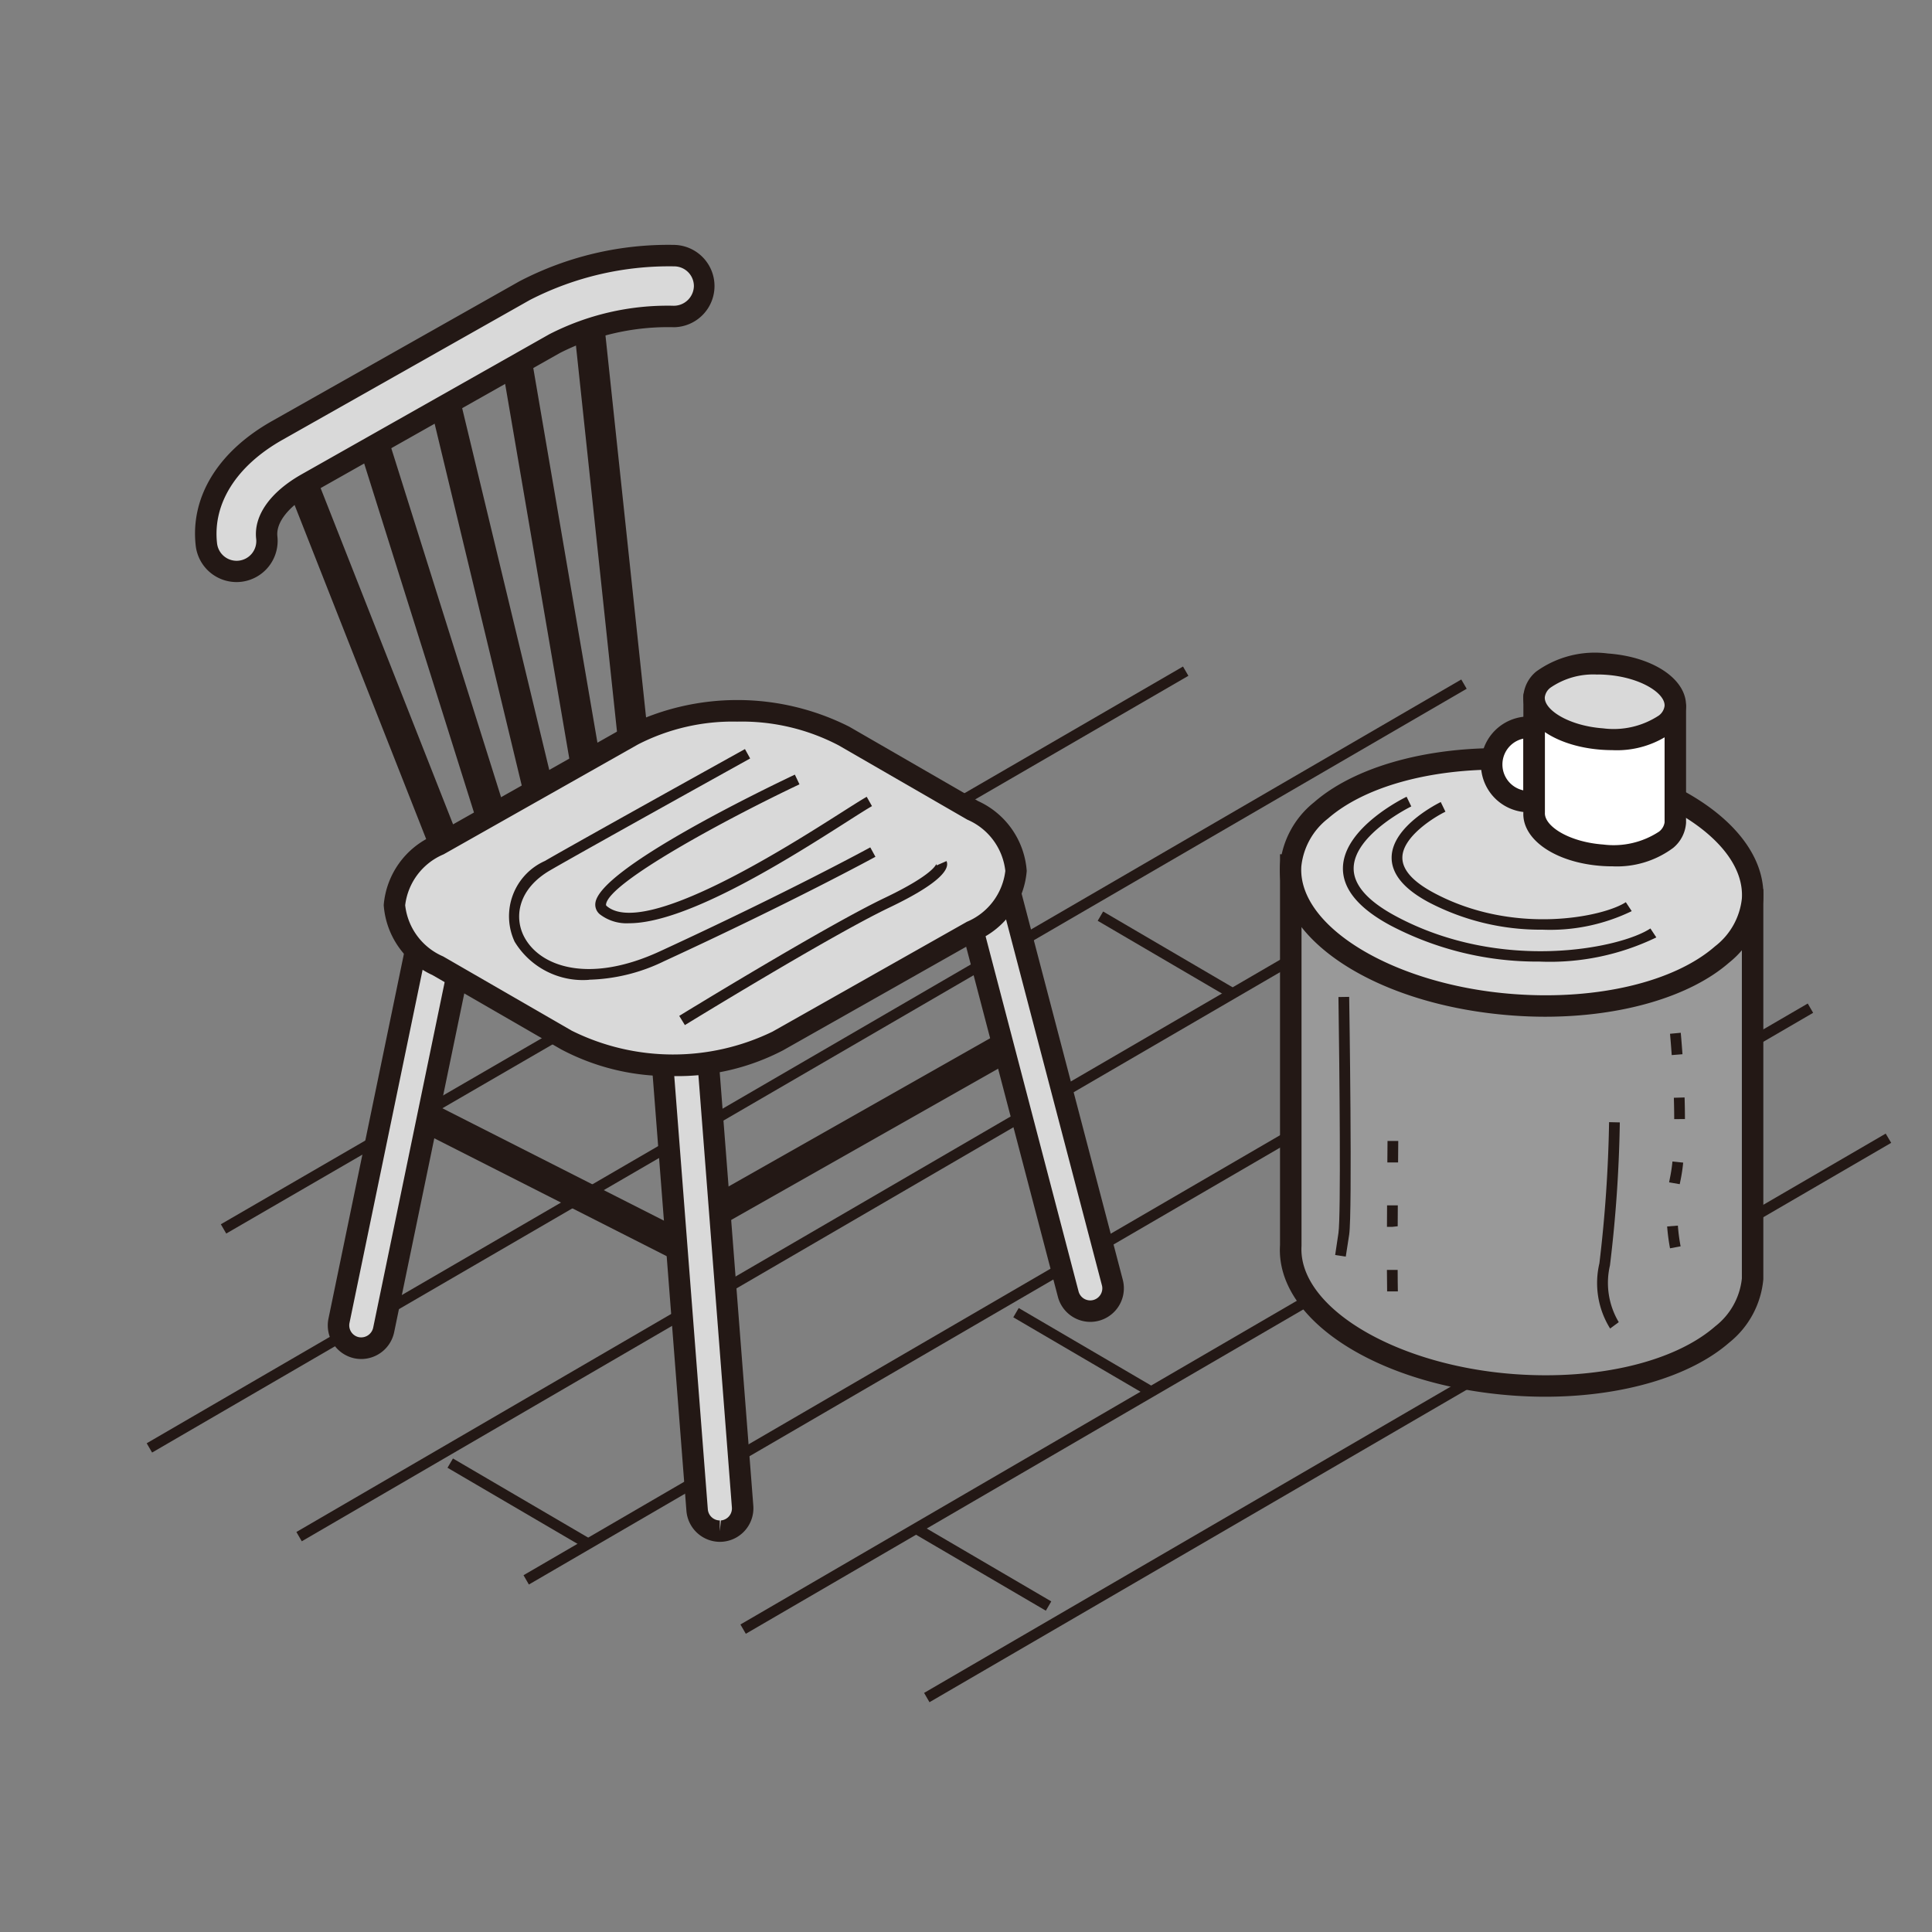 <svg xmlns="http://www.w3.org/2000/svg" xmlns:xlink="http://www.w3.org/1999/xlink" width="90" height="90" viewBox="0 0 90 90">
  <rect x="0" y="0" width="90" height="90" fill="#808080" stroke="none"/>
  <defs>
    <clipPath id="clip-path">
      <rect id="長方形_1056" data-name="長方形 1056" width="81.251" height="67.887" transform="translate(0 0)" fill="none"/>
    </clipPath>
  </defs>
  <g id="グループ_1754" data-name="グループ 1754" transform="translate(-656 -596)">
    <rect id="長方形_978" data-name="長方形 978" width="90" height="90" transform="translate(656 596)" fill="none"/>
    <g id="グループ_1582" data-name="グループ 1582" transform="translate(662.843 607.408)">
      <rect id="長方形_1043" data-name="長方形 1043" width="1.418" height="14.052" transform="translate(12.077 40.953) rotate(-63.103)" fill="#231815"/>
      <rect id="長方形_1044" data-name="長方形 1044" width="16.808" height="1.417" transform="matrix(0.87, -0.493, 0.493, 0.87, 26.155, 44.396)" fill="#231815"/>
      <path id="パス_2280" data-name="パス 2280" d="M36.331,67.671,81.126,41.613Z" fill="#fff"/>
      <path id="パス_2281" data-name="パス 2281" d="M36.205,67.454l.251.433,44.8-26.057L81,41.4Z" fill="#231815"/>
      <line id="線_211" data-name="線 211" x1="49.723" y2="28.924" transform="translate(27.772 35.557)" fill="#fff"/>
      <path id="パス_2282" data-name="パス 2282" d="M27.9,64.7l-.251-.433L77.369,35.34l.251.433Z" fill="#231815"/>
      <line id="線_212" data-name="線 212" x1="56.863" y2="33.077" transform="translate(17.669 29.112)" fill="#fff"/>
      <path id="パス_2283" data-name="パス 2283" d="M17.795,62.405l-.251-.433L74.407,28.9l.251.433Z" fill="#231815"/>
      <line id="線_213" data-name="線 213" x1="60.85" y2="35.396" transform="translate(7.089 24.778)" fill="#fff"/>
      <path id="パス_2284" data-name="パス 2284" d="M7.215,60.391l-.251-.433,60.85-35.4.251.433Z" fill="#231815"/>
      <path id="パス_2285" data-name="パス 2285" d="M.125,56.057,61.346,20.445Z" fill="#fff"/>
      <rect id="長方形_1045" data-name="長方形 1045" width="70.824" height="0.5" transform="translate(-0.009 55.825) rotate(-30.157)" fill="#231815"/>
      <line id="線_214" data-name="線 214" x1="44.782" y2="26.05" transform="translate(3.591 19.823)" fill="#fff"/>
      <rect id="長方形_1046" data-name="長方形 1046" width="51.807" height="0.5" transform="translate(3.445 45.623) rotate(-30.1)" fill="#231815"/>
      <rect id="長方形_1047" data-name="長方形 1047" width="1.417" height="20.484" transform="translate(19.759 2.543) rotate(-6.067)" fill="#231815"/>
      <rect id="長方形_1048" data-name="長方形 1048" width="1.417" height="20.021" transform="translate(16.34 4.441) rotate(-9.716)" fill="#231815"/>
      <rect id="長方形_1049" data-name="長方形 1049" width="1.417" height="19.643" transform="matrix(0.972, -0.234, 0.234, 0.972, 12.925, 6.341)" fill="#231815"/>
      <rect id="長方形_1050" data-name="長方形 1050" width="1.418" height="19.354" transform="translate(9.511 8.241) rotate(-17.463)" fill="#231815"/>
      <rect id="長方形_1051" data-name="長方形 1051" width="1.417" height="19.159" transform="translate(6.102 10.142) rotate(-21.5)" fill="#231815"/>
      <g id="グループ_1581" data-name="グループ 1581">
        <g id="グループ_1580" data-name="グループ 1580" clip-path="url(#clip-path)">
          <path id="パス_2286" data-name="パス 2286" d="M4.176,15.207a1.418,1.418,0,0,1-1.407-1.261c-.227-2.054.973-3.985,3.3-5.3L17.592,2.132A14.623,14.623,0,0,1,24.57.5a1.418,1.418,0,0,1-.006,2.835h-.07A11.551,11.551,0,0,0,18.987,4.6L7.459,11.116c-1.287.727-1.969,1.645-1.872,2.517a1.421,1.421,0,0,1-1.411,1.574" fill="#d9d9d9"/>
          <path id="パス_2287" data-name="パス 2287" d="M4.176,15.707A1.914,1.914,0,0,1,2.273,14c-.251-2.263,1.042-4.372,3.545-5.788L17.346,1.7A15.008,15.008,0,0,1,24.567,0a1.918,1.918,0,0,1,0,3.835h0a11.138,11.138,0,0,0-5.327,1.2L7.7,11.551c-1.088.615-1.694,1.373-1.621,2.027A1.919,1.919,0,0,1,4.39,15.695a1.932,1.932,0,0,1-.214.012M24.568,1a14.2,14.2,0,0,0-6.729,1.567L6.311,9.083c-2.139,1.21-3.249,2.962-3.044,4.808a.917.917,0,1,0,1.823-.2c-.12-1.081.654-2.177,2.123-3.007L18.741,4.165a12.072,12.072,0,0,1,5.753-1.331h0a.937.937,0,0,0,.987-.913A.919.919,0,0,0,24.568,1" fill="#231815"/>
          <path id="パス_2288" data-name="パス 2288" d="M26.69,59.917a1.063,1.063,0,0,1-1.059-.981L23.87,36.211a1.063,1.063,0,1,1,2.119-.164l1.762,22.725a1.064,1.064,0,0,1-.978,1.142l-.083,0" fill="#d9d9d9"/>
          <path id="パス_2289" data-name="パス 2289" d="M26.69,60.417a1.57,1.57,0,0,1-1.557-1.443L23.372,36.25a1.563,1.563,0,1,1,3.116-.241l1.761,22.724a1.565,1.565,0,0,1-1.437,1.679Zm-1.779-24.85h-.035a.561.561,0,0,0-.507.6L26.13,58.9a.565.565,0,0,0,.56.52v.5l.048-.5a.563.563,0,0,0,.514-.6L25.491,36.086a.569.569,0,0,0-.58-.519" fill="#231815"/>
          <path id="パス_2290" data-name="パス 2290" d="M9.989,51.4a1.063,1.063,0,0,1-1.042-1.278L13.09,30.095a1.063,1.063,0,1,1,2.082.43L11.029,50.547a1.063,1.063,0,0,1-1.04.848" fill="#d9d9d9"/>
          <path id="パス_2291" data-name="パス 2291" d="M9.99,51.9a1.623,1.623,0,0,1-.32-.032,1.567,1.567,0,0,1-1.212-1.847L12.6,29.993A1.567,1.567,0,0,1,13.276,29a1.546,1.546,0,0,1,1.175-.219,1.565,1.565,0,0,1,1.212,1.846L11.519,50.648A1.568,1.568,0,0,1,9.99,51.9m4.137-22.149a.548.548,0,0,0-.3.09.564.564,0,0,0-.245.36L9.438,50.218a.562.562,0,0,0,.437.665.574.574,0,0,0,.665-.437l4.142-20.022a.562.562,0,0,0-.436-.665.536.536,0,0,0-.119-.013" fill="#231815"/>
          <path id="パス_2292" data-name="パス 2292" d="M43.949,49.669a1.063,1.063,0,0,1-1.028-.794l-5.27-20.112a1.063,1.063,0,1,1,2.057-.539l5.27,20.112a1.063,1.063,0,0,1-.759,1.3,1.093,1.093,0,0,1-.27.035" fill="#d9d9d9"/>
          <path id="パス_2293" data-name="パス 2293" d="M43.949,50.17A1.564,1.564,0,0,1,42.437,49L37.167,28.89a1.563,1.563,0,0,1,3.024-.793l5.27,20.113a1.566,1.566,0,0,1-1.512,1.96M38.681,27.93a.535.535,0,0,0-.143.019.562.562,0,0,0-.345.261.555.555,0,0,0-.058.427L43.4,48.749a.562.562,0,0,0,1.03.141.552.552,0,0,0,.058-.426l-5.27-20.113a.562.562,0,0,0-.542-.421" fill="#231815"/>
          <path id="パス_2294" data-name="パス 2294" d="M38.468,26.343c2.7,1.559,2.689,4.09-.026,5.625l-9.053,5.117a11.022,11.022,0,0,1-9.845-.044l-6-3.461c-2.7-1.559-2.688-4.09.026-5.625l9.054-5.118a11.026,11.026,0,0,1,9.845.045Z" fill="#d9d9d9"/>
          <path id="パス_2295" data-name="パス 2295" d="M24.518,38.719a10.7,10.7,0,0,1-5.224-1.245L13.3,34.013a3.886,3.886,0,0,1-2.268-3.258,3.885,3.885,0,0,1,2.3-3.235L22.383,22.4a11.558,11.558,0,0,1,10.341.047l5.994,3.461a3.881,3.881,0,0,1,2.268,3.256,3.883,3.883,0,0,1-2.3,3.236L29.635,37.52a10.626,10.626,0,0,1-5.117,1.2M27.5,22.208a9.658,9.658,0,0,0-4.625,1.064L13.822,28.39a2.953,2.953,0,0,0-1.79,2.37A2.95,2.95,0,0,0,13.8,33.146l5.994,3.461a10.607,10.607,0,0,0,9.349.043L38.2,31.532a2.951,2.951,0,0,0,1.789-2.37,2.951,2.951,0,0,0-1.768-2.386l-5.994-3.461A9.718,9.718,0,0,0,27.5,22.208" fill="#231815"/>
          <path id="パス_2296" data-name="パス 2296" d="M53.284,28.921v17.7c-.2,3.149,4.456,6.051,10.4,6.481S74.6,51.329,74.8,48.179v-17.7Z" fill="#999"/>
          <path id="パス_2297" data-name="パス 2297" d="M65.138,53.657c-.492,0-.991-.018-1.494-.054-6.309-.457-11.079-3.536-10.859-7.012V28.384L75.3,30.012V48.179a4.266,4.266,0,0,1-1.585,2.953c-1.833,1.6-5.031,2.525-8.574,2.525m-11.354-24.2V46.623c-.18,2.855,4.369,5.58,9.932,5.982,3.872.28,7.445-.573,9.338-2.226A3.247,3.247,0,0,0,74.3,48.147v-17.2Z" fill="#231815"/>
          <path id="パス_2298" data-name="パス 2298" d="M74.8,30.477c-.2,3.15-5.176,5.355-11.117,4.925s-10.6-3.332-10.4-6.481S58.46,23.566,64.4,24,75,27.327,74.8,30.477" fill="#d9d9d9"/>
          <path id="パス_2299" data-name="パス 2299" d="M65.137,35.955c-.492,0-.991-.018-1.494-.055-6.309-.456-11.078-3.536-10.859-7.011a4.263,4.263,0,0,1,1.584-2.921c2.087-1.822,5.944-2.772,10.068-2.471,6.309.456,11.079,3.536,10.86,7.012a4.264,4.264,0,0,1-1.585,2.921c-1.832,1.6-5.03,2.525-8.574,2.525M62.922,24.442c-3.3,0-6.241.834-7.9,2.279a3.253,3.253,0,0,0-1.244,2.231c-.178,2.823,4.37,5.549,9.933,5.951,3.873.283,7.445-.573,9.338-2.227A3.239,3.239,0,0,0,74.3,30.445l.5.032-.5-.032c.179-2.823-4.37-5.548-9.933-5.951-.486-.035-.968-.052-1.442-.052" fill="#231815"/>
          <path id="パス_2300" data-name="パス 2300" d="M64.377,22.468a1.732,1.732,0,0,0,0,3.464,1.769,1.769,0,0,0,.244-.025V22.493a1.627,1.627,0,0,0-.244-.025" fill="#fff"/>
          <path id="パス_2301" data-name="パス 2301" d="M64.377,26.432a2.232,2.232,0,0,1,0-4.464,1.9,1.9,0,0,1,.285.026l.429.061.03.438v3.849l-.431.06a2.092,2.092,0,0,1-.313.03M64.121,23a1.232,1.232,0,0,0,0,2.41Z" fill="#231815"/>
          <path id="パス_2302" data-name="パス 2302" d="M64.621,21.038V26.45c-.061.964,1.362,1.851,3.179,1.982s3.338-.543,3.4-1.506V21.514Z" fill="#fff"/>
          <path id="パス_2303" data-name="パス 2303" d="M68.258,28.949c-.162,0-.327-.006-.494-.018-2.157-.156-3.722-1.236-3.642-2.512V21.038a.5.5,0,0,1,.536-.5l6.578.475a.5.5,0,0,1,.464.5v5.413a1.655,1.655,0,0,1-.6,1.164,4.389,4.389,0,0,1-2.838.858m-3.137-7.373v4.875c-.038.621,1.116,1.367,2.715,1.483a3.852,3.852,0,0,0,2.6-.6A.666.666,0,0,0,70.7,26.9V21.979Z" fill="#231815"/>
          <path id="パス_2304" data-name="パス 2304" d="M71.2,21.514c-.061.963-1.583,1.637-3.4,1.506S64.56,22,64.621,21.038s1.583-1.637,3.4-1.506,3.24,1.019,3.179,1.982" fill="#d9d9d9"/>
          <path id="パス_2305" data-name="パス 2305" d="M68.258,23.536c-.162,0-.327-.006-.494-.018-2.156-.156-3.722-1.235-3.642-2.511a1.643,1.643,0,0,1,.6-1.134,4.672,4.672,0,0,1,3.332-.839c2.157.155,3.723,1.235,3.642,2.511a1.643,1.643,0,0,1-.6,1.133,4.387,4.387,0,0,1-2.838.858m-.682-3.52a3.511,3.511,0,0,0-2.193.611.663.663,0,0,0-.263.443c-.037.589,1.117,1.335,2.716,1.451a3.829,3.829,0,0,0,2.6-.6.667.667,0,0,0,.263-.443c.037-.59-1.117-1.336-2.716-1.451-.138-.01-.274-.015-.409-.015" fill="#231815"/>
          <path id="パス_2306" data-name="パス 2306" d="M55.848,47.13l-.494-.074.153-1.026c.119-.795.05-7.538,0-10.992l.5-.008c.007.41.153,10.04,0,11.074Z" fill="#231815"/>
          <path id="パス_2307" data-name="パス 2307" d="M57.775,48.75c-.005-.248-.008-.6-.01-1l.5,0c0,.4.005.75.01,1Zm.242-3.007h-.25l.005-1,.5,0-.005.973Zm.268-3-.5,0,.008-1,.5,0Z" fill="#231815"/>
          <path id="パス_2308" data-name="パス 2308" d="M70.953,46.743a9.432,9.432,0,0,1-.134-1.018l.5-.039a8.478,8.478,0,0,0,.127.965Zm.451-2.988-.493-.085c.014-.073.028-.148.043-.223a7.253,7.253,0,0,0,.112-.747l.5.051a7.719,7.719,0,0,1-.119.8c-.015.068-.028.136-.04.2m-.259-3.027c0-.334-.007-.668-.016-.994l.5-.014c.009.33.016.669.016,1.007Zm-.116-2.982c-.042-.6-.079-.991-.079-.993l.5-.047s.037.394.08,1Z" fill="#231815"/>
          <path id="パス_2309" data-name="パス 2309" d="M68.163,50.48a4,4,0,0,1-.5-3.037,63.573,63.573,0,0,0,.451-6.577l.5.012a62.76,62.76,0,0,1-.459,6.661,3.572,3.572,0,0,0,.41,2.644Z" fill="#231815"/>
          <path id="パス_2310" data-name="パス 2310" d="M64.89,33.386A14.7,14.7,0,0,1,57.925,31.7c-1.487-.8-2.231-1.707-2.209-2.692.041-1.867,2.847-3.244,2.966-3.3l.218.45c-.026.013-2.65,1.3-2.684,2.862-.017.783.638,1.536,1.946,2.241,4.941,2.662,10.5,1.5,11.877.582l.276.417a11.377,11.377,0,0,1-5.425,1.127" fill="#231815"/>
          <path id="パス_2311" data-name="パス 2311" d="M65.012,31.9a11.222,11.222,0,0,1-5.317-1.286c-1.152-.62-1.727-1.327-1.71-2.1.032-1.454,2.2-2.516,2.288-2.56l.218.45c-.551.267-1.986,1.168-2.006,2.121-.013.571.474,1.125,1.447,1.649,3.73,2.009,7.921,1.133,8.962.445l.275.417a8.709,8.709,0,0,1-4.157.864" fill="#231815"/>
          <path id="パス_2312" data-name="パス 2312" d="M22.459,31.6a2.042,2.042,0,0,1-1.36-.417.581.581,0,0,1-.206-.532c.211-1.595,7.777-5.256,9.292-5.974l.214.452c-3.412,1.617-8.876,4.564-9.01,5.588a.08.08,0,0,0,.035.085c1.747,1.485,8.393-2.746,10.9-4.341.538-.342.958-.61,1.208-.751l.245.434c-.244.14-.655.4-1.184.739-2.553,1.627-7.4,4.717-10.129,4.717" fill="#231815"/>
          <path id="パス_2313" data-name="パス 2313" d="M20.6,34.236a3.718,3.718,0,0,1-3.47-1.777A2.819,2.819,0,0,1,18.538,28.7c1.64-.951,9.246-5.171,9.322-5.213l.242.437c-.076.043-7.678,4.26-9.313,5.208-1.5.87-1.692,2.18-1.218,3.092.727,1.4,3.014,2.212,6.319.688,6-2.767,9.77-4.826,9.808-4.846l.24.438c-.038.021-3.821,2.087-9.839,4.862a8.43,8.43,0,0,1-3.5.865" fill="#231815"/>
          <path id="パス_2314" data-name="パス 2314" d="M25.06,36.342l-.261-.426c.067-.042,6.83-4.19,9.577-5.5,2.28-1.09,2.4-1.571,2.4-1.591a.14.14,0,0,0,.017.079l.456-.2c.15.336-.191.985-2.661,2.165-2.724,1.3-9.464,5.437-9.532,5.479" fill="#231815"/>
          <rect id="長方形_1052" data-name="長方形 1052" width="0.501" height="7.434" transform="translate(14.004 56.966) rotate(-59.661)" fill="#231815"/>
          <rect id="長方形_1053" data-name="長方形 1053" width="0.5" height="7.32" transform="matrix(0.505, -0.863, 0.863, 0.505, 40.36, 49.957)" fill="#231815"/>
          <line id="線_215" data-name="線 215" x2="6.132" y2="3.589" transform="translate(44.418 31.271)" fill="#fff"/>
          <rect id="長方形_1054" data-name="長方形 1054" width="0.501" height="7.104" transform="translate(44.292 31.486) rotate(-59.656)" fill="#231815"/>
          <rect id="長方形_1055" data-name="長方形 1055" width="0.501" height="7.192" transform="translate(35.669 59.992) rotate(-59.666)" fill="#231815"/>
        </g>
      </g>
    </g>
  </g>
</svg>
